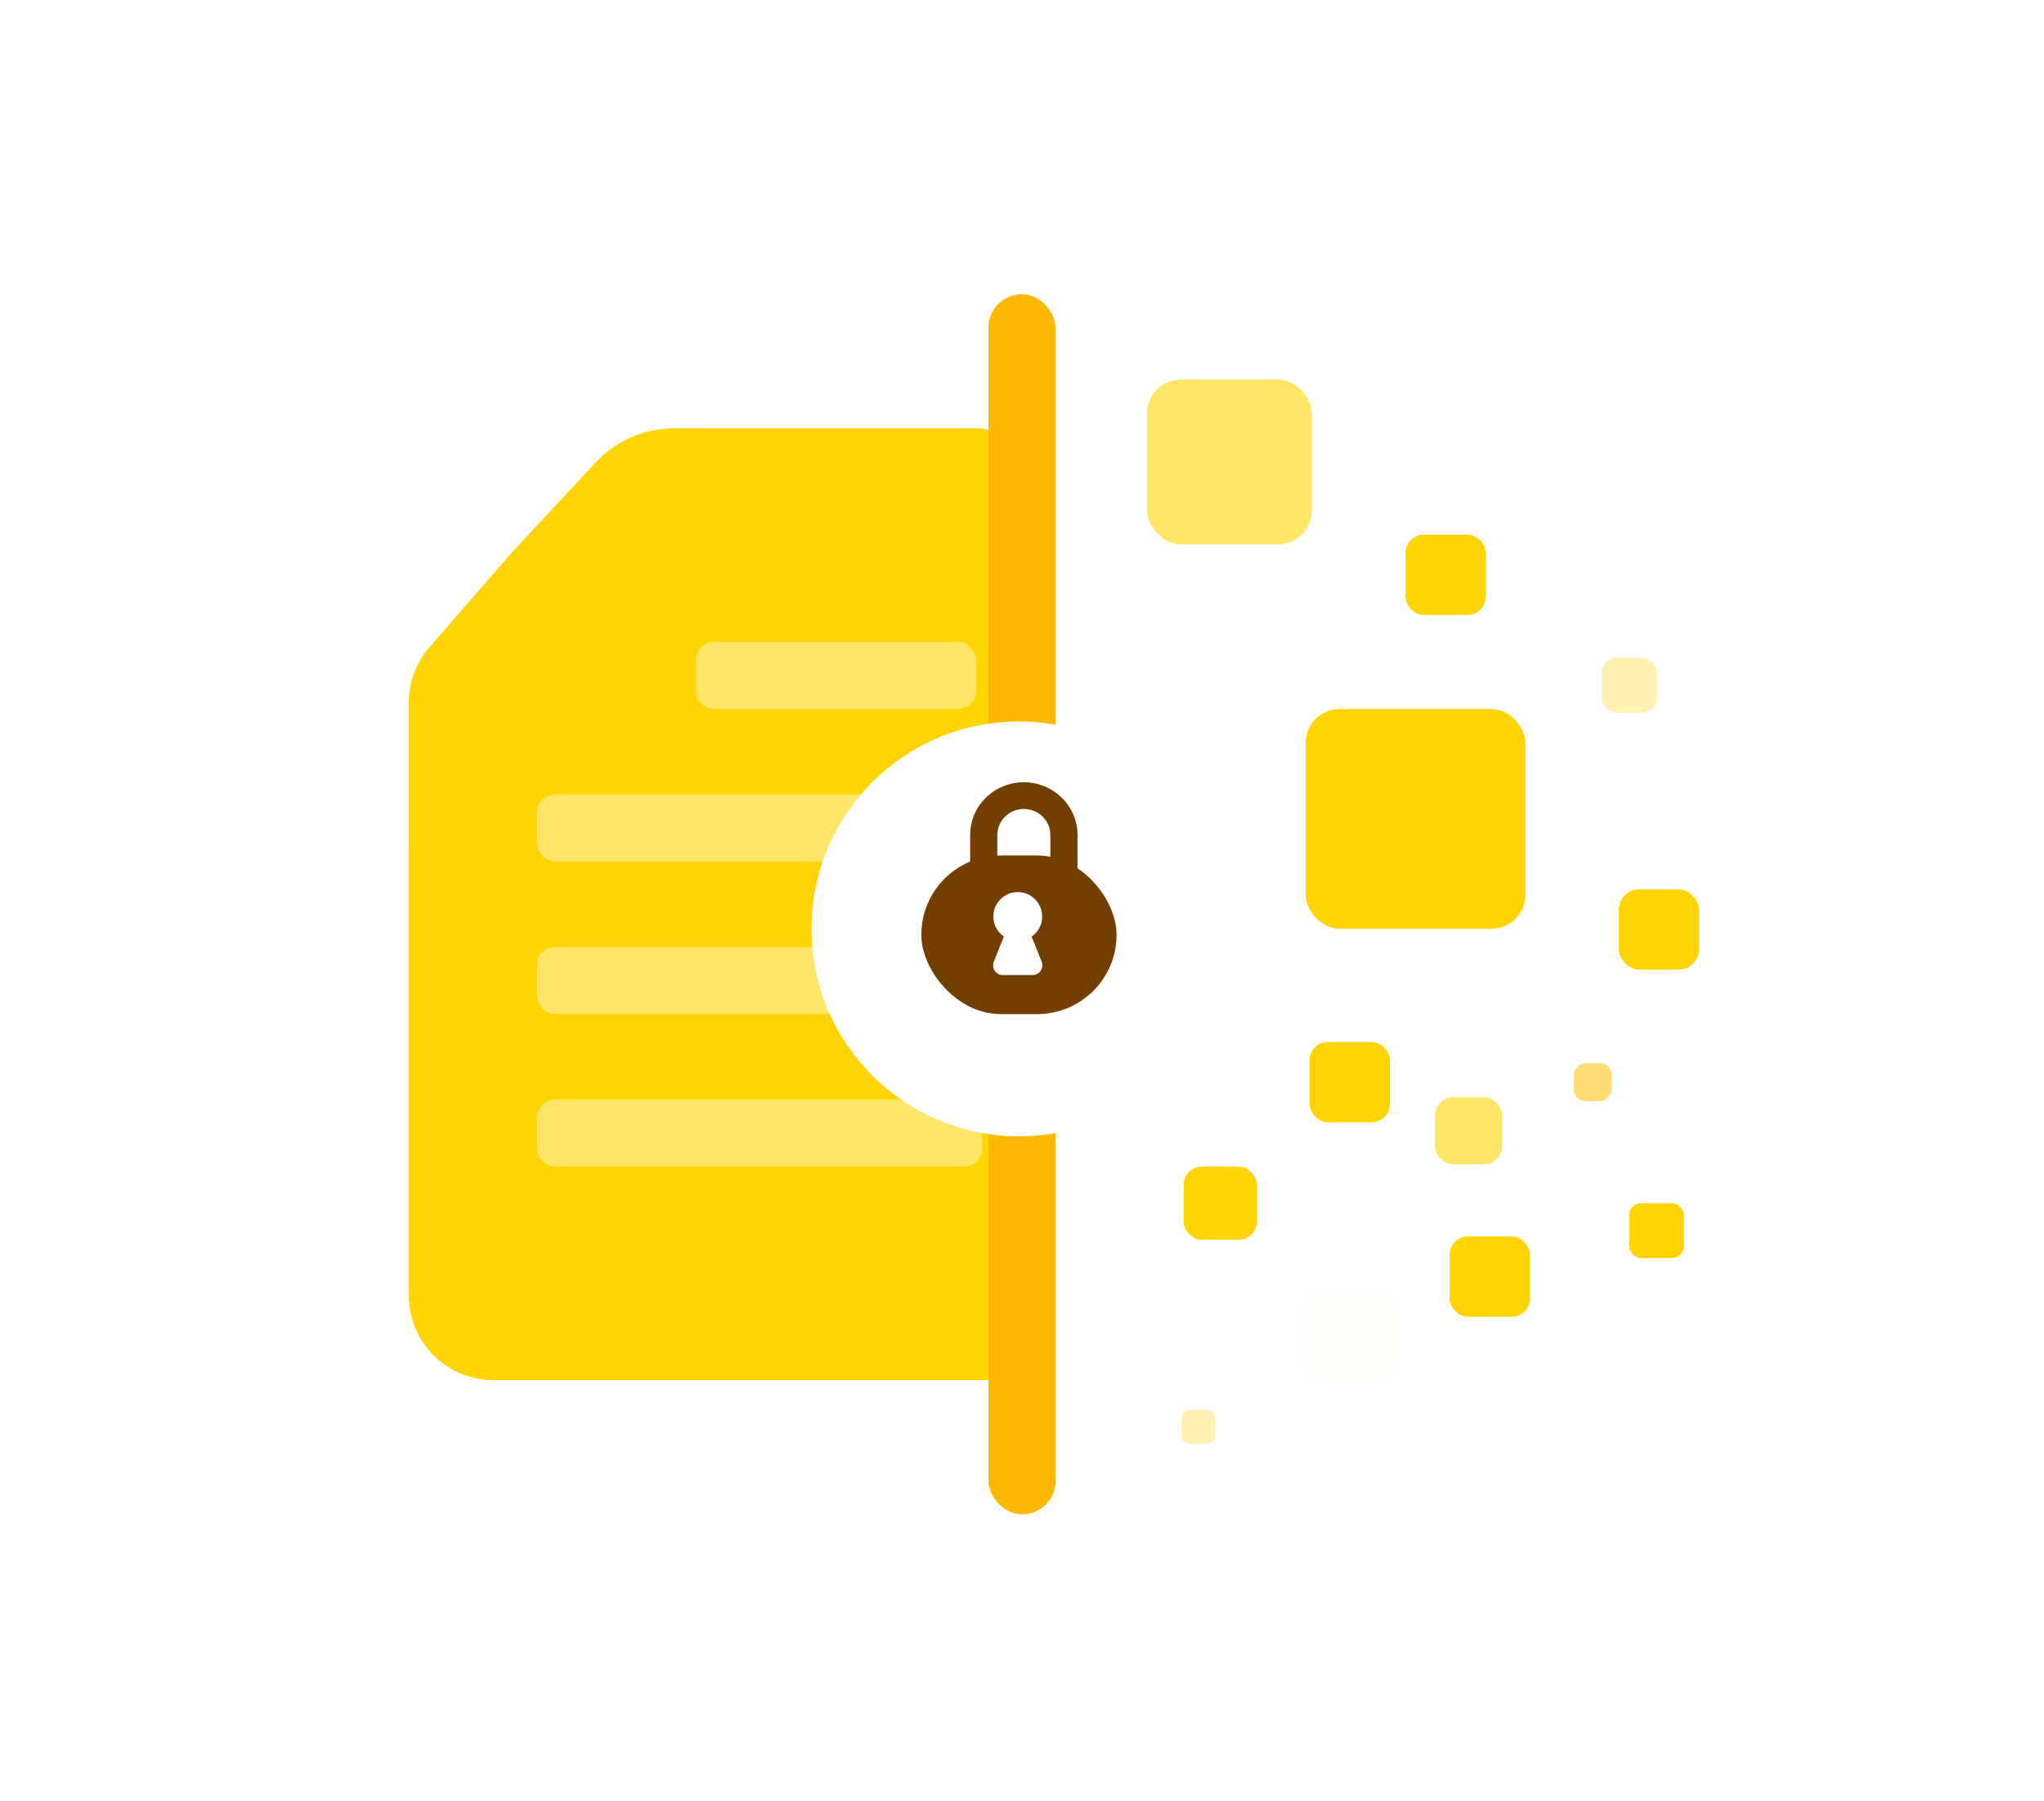 <svg width="295" height="260" viewBox="0 0 295 260" fill="none" xmlns="http://www.w3.org/2000/svg">
<rect x="188.448" y="102.343" width="31.701" height="31.701" rx="4.882" fill="#FFD400"/>
<rect opacity="0.3" x="187.856" y="185.725" width="14.036" height="14.036" rx="3.522" fill="#FFFBF2"/>
<rect opacity="0.6" x="165.552" y="54.791" width="23.776" height="23.776" rx="4.882" fill="#FFD400"/>
<rect x="202.84" y="77.17" width="11.595" height="11.595" rx="2.642" fill="#FFD400"/>
<rect x="235.119" y="173.672" width="7.925" height="7.925" rx="1.761" fill="#FFD400"/>
<rect x="209.218" y="178.472" width="11.595" height="11.595" rx="2.642" fill="#FFD400"/>
<rect opacity="0.6" x="207.112" y="158.373" width="9.687" height="9.687" rx="2.642" fill="#FFD400"/>
<rect x="189.005" y="150.4" width="11.595" height="11.595" rx="2.642" fill="#FFD400"/>
<rect width="5.492" height="5.492" rx="1.761" transform="matrix(1 0 0 -1 227.118 158.944)" fill="#FFDD72"/>
<rect opacity="0.3" width="4.882" height="4.882" rx="1.221" transform="matrix(1 0 0 -1 170.499 208.375)" fill="#FFD400"/>
<rect x="233.626" y="128.361" width="11.595" height="11.595" rx="2.985" fill="#FFD400"/>
<rect opacity="0.3" x="231.184" y="94.929" width="7.933" height="7.933" rx="2.105" fill="#FFD400"/>
<rect x="170.836" y="168.388" width="10.567" height="10.567" rx="2.642" fill="#FFD400"/>
<path d="M73.957 79.66L86.044 66.691C88.93 63.594 92.972 61.836 97.205 61.836L140.957 61.836C144.328 61.836 147.06 64.568 147.06 67.939V199.209H71.212C64.471 199.209 59.007 193.745 59.006 187.005L59 101.421C59 98.477 60.064 95.631 61.997 93.41L73.957 79.66Z" fill="#FFD400"/>
<rect opacity="0.4" x="100.388" y="92.657" width="40.508" height="9.687" rx="2.642" fill="white"/>
<rect opacity="0.4" x="77.493" y="114.672" width="64.284" height="9.687" rx="2.642" fill="white"/>
<rect opacity="0.4" x="77.493" y="136.687" width="58.119" height="9.687" rx="2.642" fill="white"/>
<rect opacity="0.4" x="77.493" y="158.701" width="64.284" height="9.687" rx="2.642" fill="white"/>
<rect x="142.657" y="42.463" width="9.687" height="176.119" rx="4.843" fill="#FFB800"/>
<g filter="url(#filter0_d_606_8543)">
<circle cx="147.06" cy="130.522" r="29.94" fill="white"/>
</g>
<path d="M151.594 120.529C151.594 118.449 149.88 116.764 147.764 116.763C145.649 116.763 143.934 118.449 143.934 120.529V128.409H140.015V120.529C140.015 116.321 143.485 112.91 147.764 112.91C152.044 112.911 155.513 116.321 155.513 120.529V128.409H151.594V120.529Z" fill="#723F00"/>
<rect x="132.97" y="123.478" width="28.179" height="22.895" rx="11.448" fill="#723F00"/>
<ellipse cx="146.888" cy="132.284" rx="3.522" ry="3.522" fill="white"/>
<path d="M146.883 130.17L150.337 138.805C150.708 139.731 150.026 140.737 149.029 140.737H144.738C143.741 140.737 143.059 139.731 143.43 138.805L146.883 130.17Z" fill="white"/>
<defs>
<filter id="filter0_d_606_8543" x="78.063" y="65.076" width="137.993" height="137.993" filterUnits="userSpaceOnUse" color-interpolation-filters="sRGB">
<feFlood flood-opacity="0" result="BackgroundImageFix"/>
<feColorMatrix in="SourceAlpha" type="matrix" values="0 0 0 0 0 0 0 0 0 0 0 0 0 0 0 0 0 0 127 0" result="hardAlpha"/>
<feOffset dy="3.551"/>
<feGaussianBlur stdDeviation="19.528"/>
<feComposite in2="hardAlpha" operator="out"/>
<feColorMatrix type="matrix" values="0 0 0 0 0 0 0 0 0 0 0 0 0 0 0 0 0 0 0.25 0"/>
<feBlend mode="normal" in2="BackgroundImageFix" result="effect1_dropShadow_606_8543"/>
<feBlend mode="normal" in="SourceGraphic" in2="effect1_dropShadow_606_8543" result="shape"/>
</filter>
</defs>
</svg>
